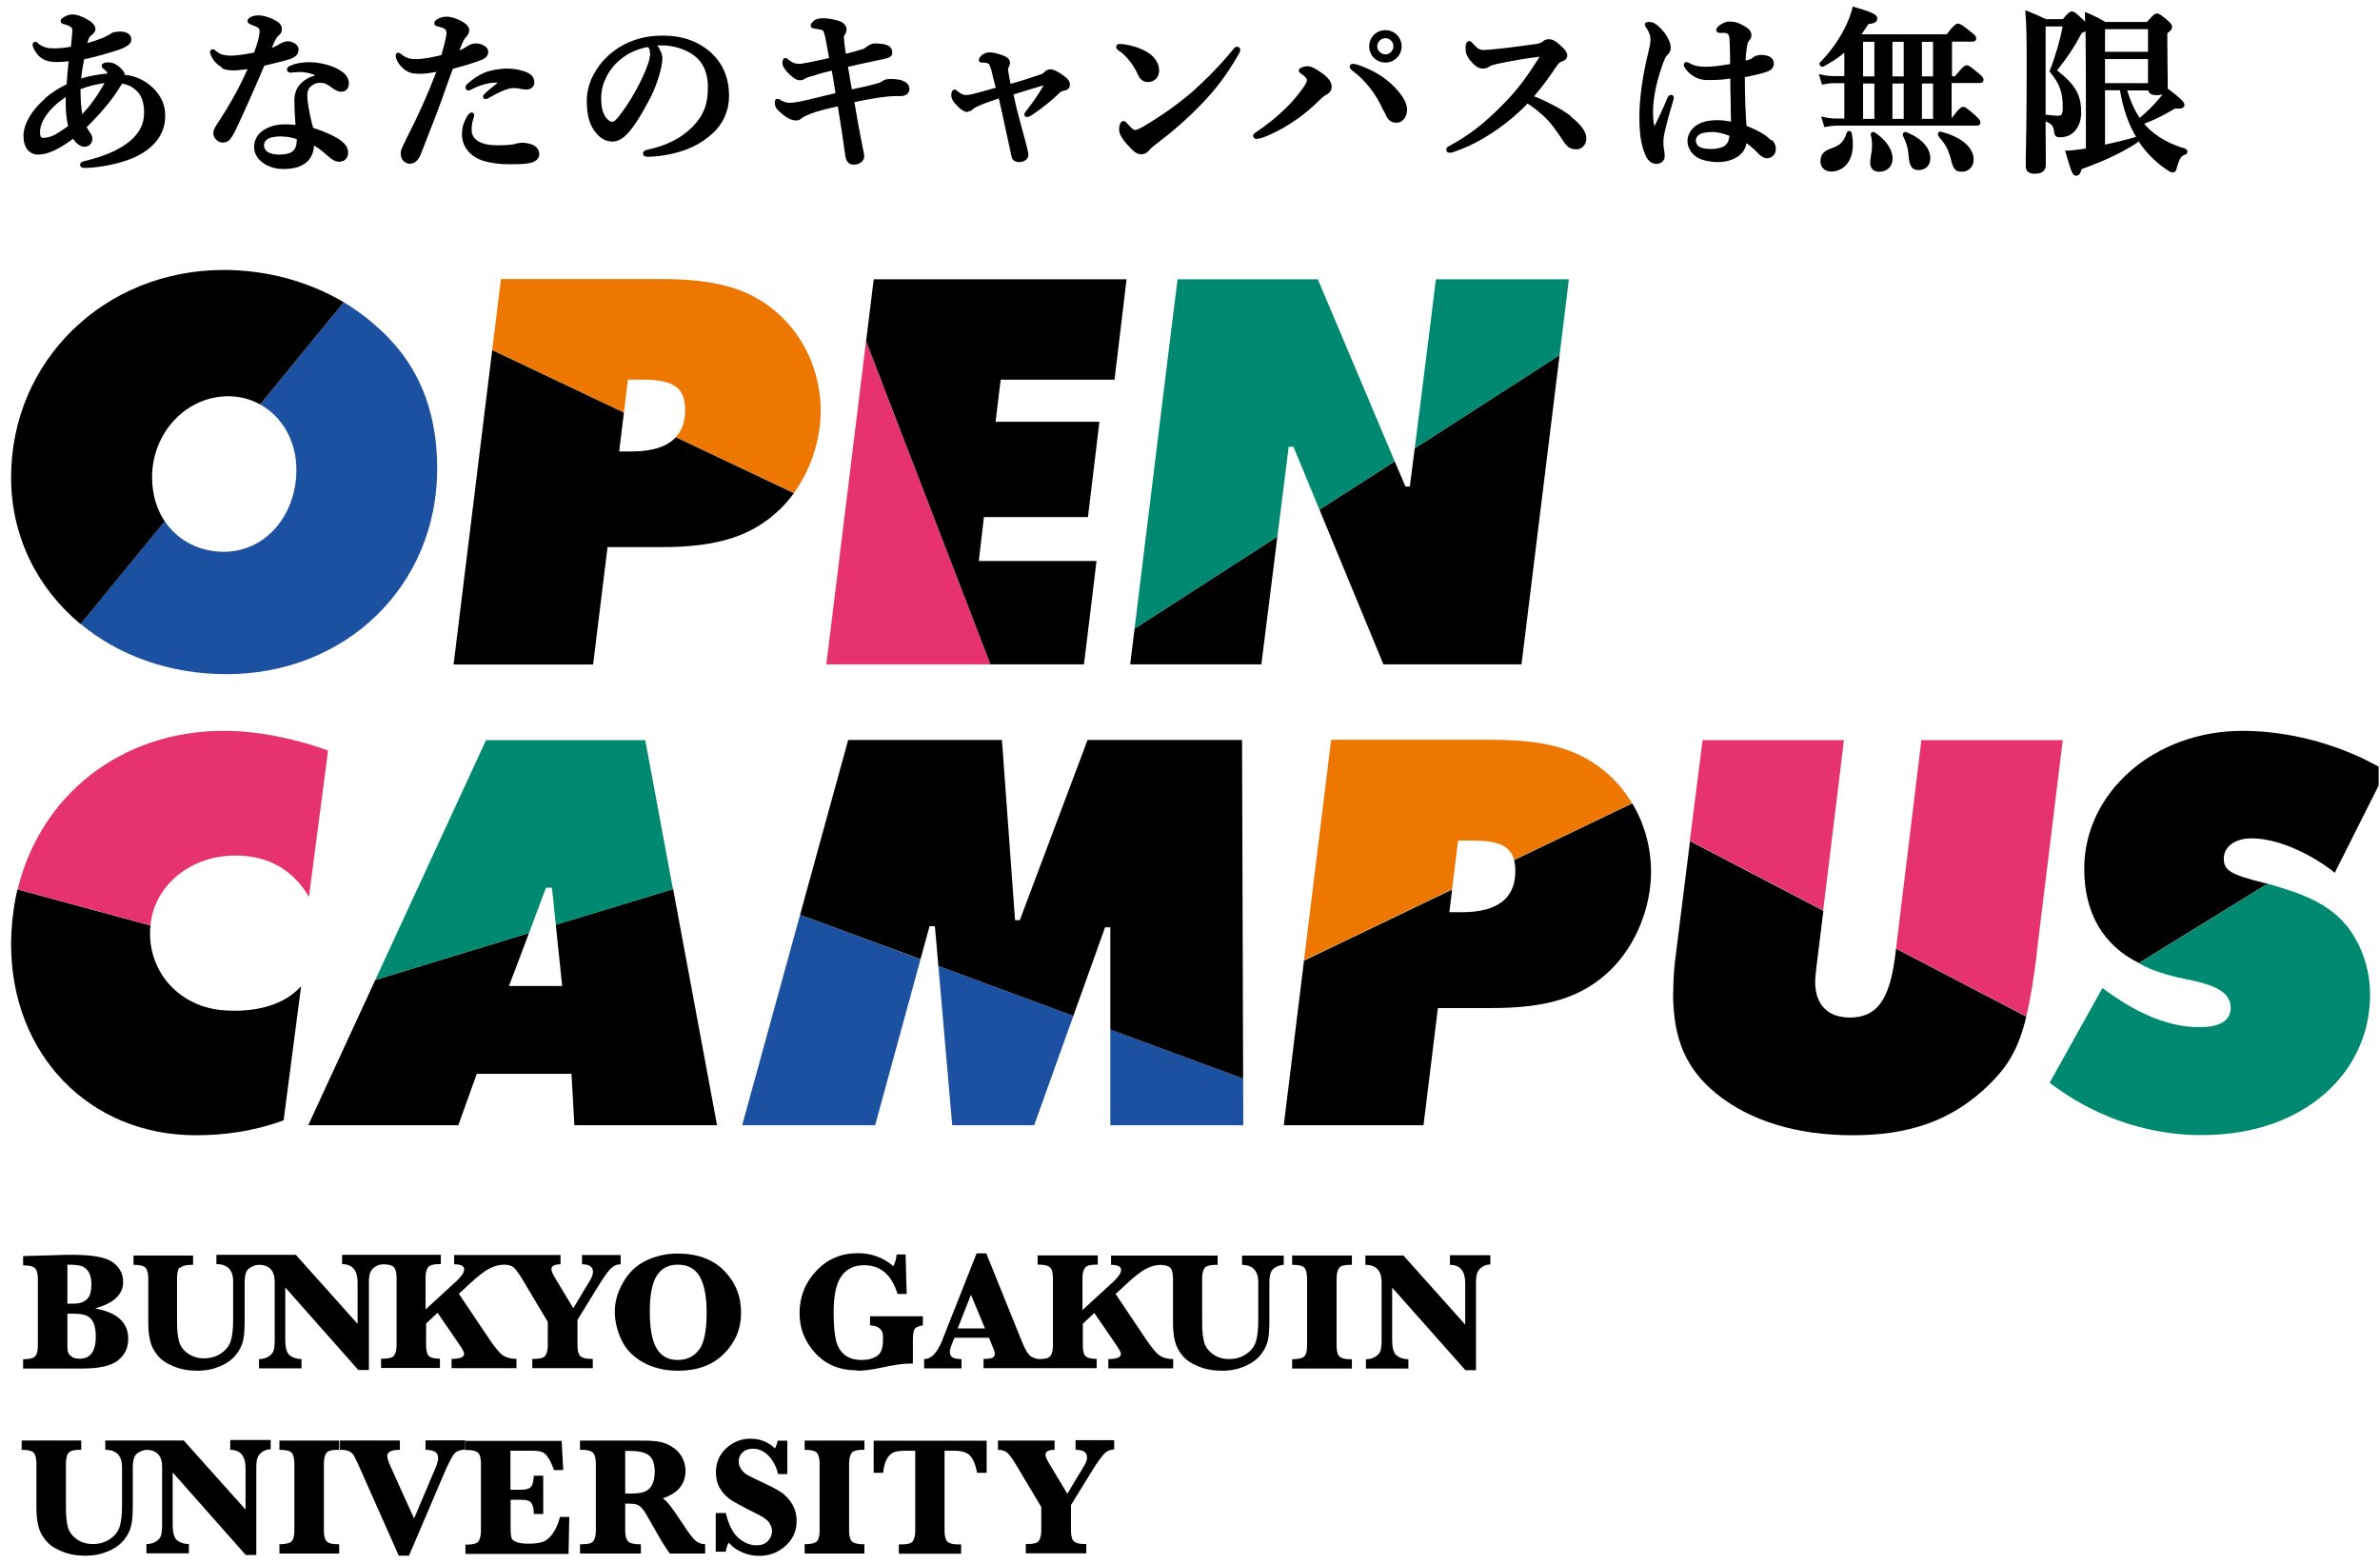 <svg width="461" height="303" viewBox="0 0 461 303" fill="none" xmlns="http://www.w3.org/2000/svg">
<g clip-path="url(#clip0_18663_13424)">
<path d="M22.791 263.552C24.167 262.528 24.837 261.116 24.837 259.351C24.837 257.762 24.308 256.491 23.214 255.503C22.155 254.514 20.532 253.844 18.38 253.455C20.215 252.961 21.591 252.29 22.473 251.443C23.39 250.596 23.849 249.572 23.849 248.336C23.849 246.712 23.143 245.441 21.802 244.488C20.426 243.535 17.85 243.076 14.075 243.076H12.875L4.477 243.323V245.124C5.676 245.124 6.453 245.3 6.806 245.689C7.158 246.077 7.335 246.783 7.335 247.807V260.622C7.335 261.681 7.158 262.387 6.77 262.775C6.382 263.128 5.641 263.305 4.477 263.305V265.105H15.945C19.121 265.105 21.414 264.611 22.791 263.587V263.552ZM13.051 244.983C14.216 244.983 15.098 245.053 15.698 245.23C16.298 245.406 16.792 245.795 17.145 246.359C17.497 246.924 17.709 247.771 17.709 248.795C17.709 250.172 17.427 251.125 16.827 251.69C16.262 252.255 15.38 252.537 14.181 252.537H13.051V245.018V244.983ZM13.969 262.846C13.616 262.634 13.369 262.387 13.228 262.069C13.087 261.752 13.051 261.293 13.051 260.693V254.479H14.11C15.239 254.479 16.121 254.585 16.686 254.832C17.25 255.044 17.709 255.503 18.062 256.138C18.38 256.774 18.556 257.692 18.556 258.857C18.556 260.304 18.309 261.363 17.78 262.105C17.286 262.811 16.509 263.199 15.486 263.199C14.816 263.199 14.322 263.093 13.969 262.881V262.846Z" fill="black"/>
<path d="M34.93 245.618C35.248 245.23 35.953 245.018 37.047 245.018H37.4V243.217H25.861V245.018C27.061 245.018 27.837 245.194 28.19 245.583C28.543 245.971 28.72 246.677 28.72 247.701V256.315C28.72 257.692 28.861 258.857 29.108 259.845C29.355 260.834 29.849 261.752 30.555 262.599C31.26 263.446 32.283 264.152 33.624 264.682C34.965 265.247 36.483 265.529 38.176 265.529C39.87 265.529 41.246 265.247 42.587 264.682C43.928 264.117 44.952 263.376 45.693 262.458C46.434 261.54 46.892 260.587 47.104 259.598C47.316 258.61 47.386 257.339 47.386 255.75V248.442C47.386 247.595 47.492 246.96 47.669 246.501C47.845 246.042 48.198 245.653 48.727 245.406C49.221 245.159 49.68 245.018 50.139 245.018C52.185 245.018 53.209 246.148 53.209 248.336V259.492C53.209 260.445 53.138 261.151 52.997 261.61C52.856 262.069 52.538 262.458 52.009 262.775C51.48 263.128 50.88 263.27 50.174 263.27V265.07H58.396V263.27C57.478 263.27 56.737 263.023 56.138 262.564C55.538 262.105 55.255 261.081 55.255 259.457V249.395L69.405 265.388H71.452V248.583C71.452 247.701 71.523 246.995 71.699 246.536C71.875 246.077 72.193 245.689 72.687 245.371C73.146 245.088 73.675 244.912 74.204 244.912C75.263 244.912 75.969 245.124 76.322 245.512C76.674 245.9 76.816 246.606 76.816 247.595V260.516C76.816 261.504 76.639 262.175 76.322 262.599C76.004 262.987 75.298 263.199 74.169 263.199H73.816V265H85.214V263.199C84.085 263.199 83.344 262.987 83.026 262.634C82.673 262.246 82.532 261.54 82.532 260.551V256.386L84.755 254.303L88.919 260.375C89.59 261.328 89.907 261.963 89.907 262.246C89.907 262.917 89.095 263.234 87.472 263.234V265.035H100.034V263.234C98.941 263.234 98.058 262.987 97.388 262.528C96.717 262.069 95.906 261.046 94.882 259.563L88.884 250.631L90.86 248.795C92.624 247.136 94 246.112 94.953 245.653C95.906 245.194 96.823 244.983 97.705 244.983C98.411 244.983 98.976 245.159 99.399 245.441C99.823 245.759 100.423 246.571 101.199 247.842L106.104 256.068V260.551C106.104 261.54 105.927 262.211 105.61 262.634C105.292 263.058 104.586 263.234 103.457 263.234H103.104V265.035H114.82V263.234H114.467C113.408 263.234 112.702 263.023 112.35 262.634C111.997 262.246 111.855 261.54 111.855 260.551V255.679L115.984 248.972C117.007 247.313 117.819 246.218 118.348 245.689C118.878 245.159 119.513 244.912 120.218 244.912V243.111H112.738V244.912C114.149 244.912 114.855 245.406 114.855 246.359C114.855 246.854 114.678 247.383 114.326 247.948L111.044 253.42L107.48 247.489C107.056 246.748 106.809 246.218 106.809 245.865C106.809 245.23 107.409 244.912 108.574 244.912V243.111H87.966V244.912C89.272 244.912 89.907 245.23 89.907 245.9C89.907 246.501 89.378 247.277 88.354 248.23L82.426 253.667V247.56C82.426 246.571 82.603 245.9 82.92 245.477C83.238 245.088 83.944 244.877 85.037 244.877H85.39V243.076H66.265V244.877C68.276 244.877 69.264 246.077 69.264 248.442V256.456L57.302 243.076H41.917V244.877C44.069 244.877 45.163 246.006 45.163 248.23V255.574C45.163 257.303 45.022 258.68 44.74 259.633C44.458 260.622 43.858 261.434 42.905 262.105C41.952 262.775 40.823 263.128 39.517 263.128C38.318 263.128 37.259 262.811 36.377 262.175C35.495 261.54 34.93 260.763 34.683 259.881C34.436 258.963 34.295 257.727 34.295 256.174V247.56C34.295 246.571 34.471 245.865 34.789 245.477L34.93 245.618Z" fill="black"/>
<path d="M131.227 242.828C129.074 242.828 127.098 243.287 125.193 244.17C123.322 245.052 121.84 246.464 120.746 248.335C119.652 250.207 119.088 252.113 119.088 254.09C119.088 255.89 119.511 257.691 120.358 259.527C121.205 261.362 122.617 262.81 124.557 263.904C126.533 264.999 128.792 265.528 131.368 265.528C135.108 265.528 138.072 264.434 140.26 262.21C142.448 260.021 143.542 257.373 143.542 254.302C143.542 251.089 142.448 248.371 140.26 246.147C138.072 243.923 135.073 242.828 131.191 242.828H131.227ZM135.426 261.398C134.473 262.775 133.062 263.445 131.227 263.445C129.392 263.445 128.086 262.704 127.204 261.221C126.286 259.738 125.863 257.302 125.863 253.949C125.863 250.842 126.322 248.547 127.204 247.135C128.086 245.723 129.462 244.982 131.297 244.982C133.238 244.982 134.649 245.758 135.532 247.276C136.414 248.83 136.872 251.124 136.872 254.266C136.872 257.691 136.414 260.056 135.461 261.433L135.426 261.398Z" fill="black"/>
<path d="M166.022 265.529C167.257 265.529 168.774 265.352 170.574 264.964C173.114 264.399 174.914 264.152 175.973 264.152C176.184 264.152 176.467 264.152 176.82 264.152V259.562C176.82 258.503 176.925 257.797 177.172 257.444C177.419 257.091 177.949 256.879 178.76 256.738V254.973H168.527V256.738C170.186 256.844 171.032 257.55 171.032 258.821V259.633C171.032 261.151 170.644 262.175 169.868 262.669C169.092 263.199 168.104 263.446 166.904 263.446C165.563 263.446 164.469 263.128 163.622 262.457C162.775 261.786 162.211 260.833 161.928 259.633C161.646 258.433 161.47 256.632 161.47 254.302C161.47 250.984 161.964 248.618 162.987 247.206C163.975 245.794 165.457 245.088 167.363 245.088C170.574 245.088 172.726 246.959 173.855 250.666H175.62L175.408 243.005H173.679C173.608 243.817 173.397 244.558 173.044 245.265C171.068 243.605 168.774 242.758 166.163 242.758C162.952 242.758 160.27 243.888 158.117 246.182C155.965 248.477 154.871 251.195 154.871 254.373C154.871 257.338 155.894 259.915 157.941 262.14C159.988 264.364 162.67 265.458 165.986 265.458L166.022 265.529Z" fill="black"/>
<path d="M240.476 245.019C242.628 245.019 243.722 246.149 243.722 248.373V255.716C243.722 257.446 243.581 258.823 243.299 259.776C243.016 260.764 242.416 261.576 241.464 262.247C240.511 262.918 239.382 263.271 238.076 263.271C236.876 263.271 235.818 262.953 234.936 262.318C234.053 261.682 233.489 260.906 233.242 260.023C232.995 259.105 232.854 257.869 232.854 256.316V247.702C232.854 246.714 233.03 246.008 233.348 245.619C233.665 245.231 234.371 245.019 235.465 245.019H235.853V243.219H215.21V245.019C216.516 245.019 217.151 245.337 217.151 246.008C217.151 246.608 216.622 247.384 215.598 248.338L209.67 253.774V247.667C209.67 246.678 209.847 246.008 210.164 245.584C210.482 245.16 211.188 244.984 212.281 244.984H212.634V243.183H200.99V244.984H201.342C202.401 244.984 203.107 245.196 203.46 245.584C203.813 245.972 203.954 246.678 203.954 247.667V260.588C203.954 261.576 203.777 262.247 203.46 262.671C203.142 263.094 202.436 263.271 201.307 263.271C200.813 263.271 200.284 263.094 199.719 262.777C199.155 262.424 198.555 261.435 197.884 259.74L191.039 242.795H189.168L182.464 259.74C181.511 262.071 180.382 263.271 179.006 263.271V265.071H186.24V263.271C185.428 263.271 184.863 263.165 184.511 262.953C184.158 262.741 183.981 262.388 183.981 261.859C183.981 261.541 184.122 261.011 184.44 260.235L184.863 259.14H191.568L192.203 260.729L192.415 261.223C192.591 261.647 192.697 261.965 192.697 262.247C192.697 262.529 192.591 262.777 192.344 262.953C192.097 263.13 191.497 263.236 190.509 263.236V265.036H212.423V263.236C211.293 263.236 210.552 263.024 210.235 262.671C209.882 262.282 209.741 261.576 209.741 260.588V256.422L211.964 254.339L216.128 260.411C216.798 261.364 217.116 262 217.116 262.282C217.116 262.953 216.304 263.271 214.681 263.271V265.071H227.243V263.271C226.149 263.271 225.267 263.024 224.597 262.565C223.926 262.106 223.114 261.082 222.091 259.599L216.092 250.668L218.068 248.832C219.833 247.173 221.209 246.149 222.162 245.69C223.044 245.266 223.891 245.054 224.702 245.019C225.69 245.054 226.361 245.231 226.678 245.584C227.031 245.972 227.208 246.678 227.208 247.702V256.316C227.208 257.693 227.349 258.858 227.596 259.846C227.843 260.835 228.337 261.753 229.043 262.6C229.748 263.447 230.772 264.153 232.113 264.683C233.454 265.248 234.971 265.53 236.665 265.53C238.358 265.53 239.735 265.248 241.076 264.683C242.381 264.118 243.44 263.377 244.181 262.459C244.922 261.541 245.381 260.588 245.592 259.599C245.804 258.611 245.875 257.34 245.875 255.751V248.443C245.875 247.596 245.98 246.961 246.157 246.502C246.333 246.043 246.686 245.654 247.215 245.407C247.709 245.16 248.203 245.019 248.662 245.019V243.219H240.581V245.019H240.476ZM185.499 257.34L188.075 250.809L190.792 257.34H185.499Z" fill="black"/>
<path d="M250.32 245.015C251.52 245.015 252.297 245.192 252.649 245.58C253.002 245.969 253.179 246.675 253.179 247.698V260.619C253.179 261.678 253.002 262.42 252.614 262.773C252.226 263.126 251.45 263.302 250.285 263.302V265.103H261.859V263.302H261.506C260.448 263.302 259.742 263.091 259.389 262.702C259.036 262.314 258.895 261.608 258.895 260.619V247.698C258.895 246.71 259.072 246.039 259.389 245.615C259.707 245.192 260.412 245.015 261.506 245.015H261.859V243.215H250.285V245.015H250.32Z" fill="black"/>
<path d="M280.811 245.016C282.822 245.016 283.81 246.216 283.81 248.581V256.595L271.848 243.215H264.473V245.016C266.555 245.016 267.613 246.145 267.613 248.369V259.525C267.613 260.478 267.543 261.185 267.401 261.643C267.26 262.102 266.943 262.491 266.413 262.808C265.884 263.162 265.284 263.303 264.579 263.303V265.103H272.8V263.303C271.883 263.303 271.142 263.056 270.542 262.597C269.942 262.138 269.66 261.114 269.66 259.49V249.429L283.845 265.421H285.892V248.617C285.892 247.734 285.962 247.028 286.139 246.569C286.315 246.11 286.633 245.722 287.127 245.404C287.621 245.086 288.115 244.945 288.679 244.945V243.145H280.846V244.945L280.811 245.016Z" fill="black"/>
<path d="M44.563 280.85C46.575 280.85 47.563 282.05 47.563 284.415V292.429L35.601 279.049H20.392V280.85C22.544 280.85 23.638 281.979 23.638 284.204V291.547C23.638 293.277 23.497 294.653 23.215 295.607C22.933 296.595 22.333 297.407 21.38 298.078C20.427 298.749 19.298 299.102 17.992 299.102C16.793 299.102 15.734 298.784 14.852 298.148C13.97 297.513 13.405 296.736 13.158 295.854C12.911 294.936 12.77 293.7 12.77 292.147V283.533C12.77 282.544 12.947 281.838 13.264 281.45C13.582 281.062 14.287 280.85 15.381 280.85H15.734V279.049H4.195V280.85C5.395 280.85 6.171 281.026 6.524 281.415C6.877 281.803 7.054 282.509 7.054 283.533V292.147C7.054 293.524 7.195 294.689 7.442 295.677C7.689 296.666 8.183 297.584 8.888 298.431C9.594 299.278 10.617 299.984 11.958 300.514C13.299 301.079 14.817 301.361 16.51 301.361C18.204 301.361 19.58 301.079 20.921 300.514C22.262 299.949 23.285 299.207 24.026 298.29C24.768 297.372 25.226 296.418 25.438 295.43C25.65 294.442 25.72 293.171 25.72 291.582V284.274C25.72 283.427 25.826 282.791 26.003 282.332C26.179 281.874 26.532 281.485 27.061 281.238C27.52 280.991 27.979 280.885 28.437 280.85C30.413 280.92 31.401 282.015 31.401 284.168V295.324C31.401 296.277 31.331 296.983 31.19 297.442C31.049 297.901 30.731 298.29 30.202 298.607C29.672 298.96 29.073 299.102 28.367 299.102V300.902H36.589V299.102C35.671 299.102 34.93 298.854 34.33 298.395C33.73 297.937 33.448 296.913 33.448 295.289V285.227L47.598 301.22H49.645V284.415C49.645 283.533 49.715 282.827 49.892 282.368C50.068 281.909 50.386 281.52 50.88 281.203C51.374 280.885 51.868 280.744 52.432 280.744V278.943H44.599V280.744L44.563 280.85Z" fill="black"/>
<path d="M54.16 280.853C55.36 280.853 56.136 281.03 56.489 281.418C56.842 281.806 57.019 282.512 57.019 283.536V296.457C57.019 297.516 56.842 298.258 56.454 298.611C56.066 298.964 55.289 299.14 54.125 299.14V300.941H65.699V299.14H65.346C64.288 299.14 63.582 298.929 63.229 298.54C62.876 298.152 62.735 297.446 62.735 296.457V283.536C62.735 282.548 62.911 281.877 63.229 281.453C63.547 281.03 64.252 280.853 65.346 280.853H65.699V279.053H54.125V280.853H54.16Z" fill="black"/>
<path d="M82.427 280.851C84.05 280.851 84.861 281.346 84.861 282.369C84.861 282.864 84.72 283.499 84.403 284.24L80.204 294.161L75.722 284.24C75.263 283.217 75.016 282.511 75.016 282.052C75.016 281.24 75.828 280.851 77.451 280.851V279.051H65.842V280.851C66.653 280.851 67.289 280.957 67.641 281.134C68.03 281.31 68.312 281.628 68.559 281.981C68.771 282.369 69.194 283.217 69.794 284.594L77.24 301.363H79.216L85.85 285.829C86.873 283.429 87.614 282.016 88.073 281.522C88.531 281.063 89.237 280.816 90.119 280.816V279.016H82.427V280.816V280.851Z" fill="black"/>
<path d="M107.339 296.633C106.81 297.516 106.21 298.152 105.539 298.505C104.869 298.858 103.81 299.034 102.399 299.034C101.34 299.034 100.564 298.928 100.035 298.716C99.505 298.505 99.188 298.257 99.082 297.94C98.976 297.622 98.905 296.951 98.905 295.927V290.526H100.987C102.081 290.526 102.752 290.773 102.999 291.267C103.246 291.762 103.387 292.326 103.387 292.962C103.387 293.033 103.387 293.138 103.387 293.28H105.222V285.866H103.387C103.352 286.925 103.175 287.666 102.858 288.019C102.54 288.373 101.905 288.584 100.917 288.584H98.87V281.029H102.963C103.916 281.029 104.587 281.1 105.01 281.277C105.434 281.453 105.822 281.806 106.21 282.406C106.598 283.006 106.951 283.783 107.304 284.772H109.103L108.786 279.123H90.154V280.888H90.542C91.601 280.888 92.307 281.1 92.66 281.488C93.013 281.877 93.154 282.583 93.154 283.571V296.528C93.154 297.516 92.977 298.187 92.66 298.61C92.342 298.999 91.636 299.211 90.542 299.211H90.154V301.011H110.127L110.268 293.845H108.468C108.221 294.868 107.833 295.821 107.304 296.704L107.339 296.633Z" fill="black"/>
<path d="M132.038 294.904C130.379 292.291 129.18 290.738 128.368 290.244C131.297 289.291 132.779 287.49 132.779 284.913C132.779 283.925 132.532 283.007 132.038 282.159C131.544 281.312 130.838 280.641 129.991 280.147C129.144 279.653 128.227 279.335 127.345 279.229C126.462 279.088 125.016 279.053 123.075 279.053H121.099H112.348V280.853H112.771C113.83 280.853 114.535 281.065 114.888 281.453C115.241 281.842 115.418 282.548 115.418 283.536V296.457C115.418 297.446 115.241 298.117 114.924 298.54C114.606 298.964 113.9 299.14 112.771 299.14H112.348V300.941H124.133V299.14H123.745C122.687 299.14 121.981 298.929 121.628 298.54C121.275 298.152 121.099 297.446 121.099 296.457V291.268C122.299 291.268 123.075 291.338 123.428 291.48C123.781 291.621 124.133 291.903 124.486 292.327C124.839 292.75 125.439 293.739 126.286 295.292C127.98 298.328 129.144 300.199 129.744 300.941H136.59V299.14C135.919 299.14 135.319 298.929 134.79 298.505C134.261 298.081 133.308 296.881 132.038 294.869V294.904ZM126.286 287.702C125.933 288.338 125.404 288.761 124.769 289.008C124.133 289.255 122.898 289.361 121.099 289.326V281.065C121.452 281.065 121.769 281.065 121.981 281.065C123.745 281.065 125.016 281.347 125.721 281.948C126.462 282.548 126.815 283.607 126.815 285.125C126.815 286.184 126.639 287.067 126.251 287.667L126.286 287.702Z" fill="black"/>
<path d="M151.905 289.498C151.128 288.898 149.964 288.227 148.376 287.486C146.612 286.674 145.447 286.074 144.883 285.791C144.318 285.509 143.894 285.085 143.577 284.626C143.259 284.167 143.083 283.638 143.083 283.108C143.083 282.402 143.33 281.802 143.824 281.343C144.318 280.884 144.988 280.637 145.835 280.637C146.964 280.637 147.988 281.096 148.87 282.014C149.752 282.932 150.387 284.132 150.705 285.544H152.504V279.084H150.634C150.493 279.754 150.317 280.249 150.105 280.566C148.799 279.331 147.211 278.695 145.377 278.695C143.542 278.695 142.06 279.295 140.683 280.531C139.342 281.767 138.672 283.32 138.672 285.191C138.672 286.356 138.919 287.415 139.448 288.298C139.978 289.18 140.683 289.957 141.53 290.522C142.412 291.087 144.071 292.005 146.576 293.24C147.882 293.876 148.693 294.476 149.011 295.005C149.364 295.535 149.54 296.065 149.54 296.594C149.54 297.335 149.258 297.971 148.729 298.536C148.199 299.101 147.458 299.348 146.506 299.348C145.271 299.348 144.106 298.854 143.012 297.9C141.918 296.947 141.142 295.358 140.577 293.099H138.637V300.583H140.577C140.683 299.877 140.895 299.277 141.142 298.818C141.777 299.595 142.659 300.23 143.718 300.689C144.777 301.148 145.906 301.395 147.035 301.395C149.011 301.395 150.705 300.76 152.152 299.454C153.598 298.183 154.304 296.559 154.304 294.617C154.304 293.558 154.092 292.605 153.634 291.722C153.175 290.84 152.575 290.063 151.834 289.498H151.905Z" fill="black"/>
<path d="M155.895 280.853C157.094 280.853 157.871 281.03 158.224 281.418C158.576 281.806 158.753 282.512 158.753 283.536V296.457C158.753 297.516 158.576 298.258 158.188 298.611C157.8 298.964 157.024 299.14 155.859 299.14V300.941H167.433V299.14H167.081C166.022 299.14 165.316 298.929 164.963 298.54C164.611 298.152 164.469 297.446 164.469 296.457V283.536C164.469 282.548 164.646 281.877 164.963 281.453C165.281 281.03 165.987 280.853 167.081 280.853H167.433V279.053H155.859V280.853H155.895Z" fill="black"/>
<path d="M169.23 285.299H171.065C171.136 284.346 171.348 283.499 171.701 282.793C172.053 282.087 172.477 281.628 173.006 281.381C173.535 281.134 174.312 281.028 175.441 281.028H177.276V296.49C177.276 297.479 177.099 298.15 176.782 298.573C176.464 298.997 175.759 299.174 174.629 299.174H174.1V300.974H186.168V299.174H185.604C184.51 299.174 183.804 298.962 183.451 298.573C183.098 298.185 182.957 297.479 182.957 296.49V281.028H184.827C186.203 281.028 187.192 281.31 187.827 281.91C188.462 282.51 188.921 283.64 189.273 285.299H191.108V279.086H169.23V285.299Z" fill="black"/>
<path d="M208.435 280.853C209.846 280.853 210.552 281.348 210.552 282.301C210.552 282.795 210.376 283.325 210.023 283.89L206.741 289.362L203.177 283.431C202.754 282.689 202.507 282.16 202.507 281.807C202.507 281.171 203.107 280.853 204.271 280.853V279.053H193.297V280.853C194.003 280.853 194.567 281.03 194.991 281.312C195.414 281.63 196.014 282.442 196.79 283.713L201.695 291.939V296.422C201.695 297.411 201.519 298.082 201.201 298.505C200.884 298.929 200.178 299.105 199.049 299.105H198.696V300.906H210.411V299.105H210.058C209 299.105 208.294 298.893 207.941 298.505C207.588 298.117 207.447 297.411 207.447 296.422V291.55L211.575 284.843C212.599 283.184 213.41 282.089 213.94 281.56C214.469 281.03 215.104 280.783 215.81 280.783V278.982H208.329V280.783L208.435 280.853Z" fill="black"/>
<path d="M8.64 19.183C6.099 21.372 4.547 24.091 4.547 26.315C4.547 28.539 5.605 29.951 7.44 29.951C9.169 29.951 11.428 28.927 14.145 26.88C14.745 27.797 15.627 28.433 16.333 28.433C17.285 28.433 17.885 27.692 17.885 26.985C17.885 26.491 17.779 26.174 17.497 25.75C17.462 25.679 17.391 25.609 17.321 25.503C17.18 25.291 17.003 25.079 16.791 24.62C19.262 22.22 21.449 19.642 22.684 17.701C23.108 17.03 23.355 16.642 23.567 16.324L23.672 16.183C24.802 16.395 25.648 16.818 26.425 17.559C27.413 18.442 27.907 19.89 27.907 21.69C27.907 23.349 27.554 24.514 26.601 25.82C25.648 27.127 24.096 28.292 22.049 29.28C20.532 30.022 18.626 30.657 16.297 31.222C16.015 31.293 15.521 31.398 15.521 31.928C15.521 32.528 16.227 32.528 16.509 32.528C17.956 32.528 21.273 32.175 24.413 31.116C29.318 29.457 32 26.385 32 22.467C32 20.56 31.436 19.078 30.165 17.595C29.248 16.536 28.119 15.724 26.813 15.159C26.001 14.806 25.049 14.559 24.131 14.488V14.418C24.131 14.029 23.884 13.711 23.425 13.252C22.367 12.193 21.555 12.088 20.92 12.088C20.003 12.088 19.685 12.441 19.685 12.758C19.685 13.041 19.861 13.182 20.003 13.288C20.038 13.288 20.073 13.358 20.144 13.394C20.567 13.747 20.744 13.959 20.779 14.135C20.779 14.17 20.779 14.206 20.779 14.241C18.909 14.418 17.25 14.735 15.733 15.194C15.839 14.029 16.05 12.688 16.297 11.487C17.815 11.17 18.979 10.852 20.32 10.464C22.79 9.757 23.814 9.404 24.343 9.051C24.978 8.663 25.437 8.381 25.437 7.569C25.437 6.757 24.555 6.121 23.461 6.121C22.79 6.121 22.049 6.121 21.485 6.51C20.602 7.11 19.156 7.71 16.933 8.345C17.18 7.251 17.356 7.11 17.638 6.898C18.097 6.51 18.485 6.157 18.485 5.627C18.485 5.027 17.991 4.391 17.144 3.897C15.909 3.156 14.886 2.803 14.004 2.803C13.439 2.803 12.769 3.015 12.275 3.368C12.063 3.509 11.745 3.721 11.745 4.074C11.745 4.391 11.992 4.603 12.451 4.709C12.628 4.744 13.051 4.85 13.298 4.992C13.898 5.309 14.004 5.38 14.004 5.98C14.004 6.262 14.004 6.545 13.933 6.898V7.039C13.933 7.286 13.898 7.498 13.863 7.71C13.863 8.134 13.792 8.522 13.722 9.051C12.98 9.193 11.745 9.369 10.51 9.369C9.275 9.369 8.499 9.228 7.476 8.487C7.405 8.451 7.37 8.416 7.335 8.345C7.229 8.239 7.088 8.098 6.841 8.098C6.558 8.098 6.311 8.345 6.311 8.663C6.311 9.051 6.629 9.616 6.735 9.793C7.652 11.381 8.887 12.017 10.969 12.017C11.498 12.017 12.381 11.982 13.298 11.876C13.122 13.464 12.98 14.806 12.91 16.324C11.428 17.03 9.84 18.054 8.675 19.078L8.64 19.183ZM8.323 26.703C8.111 26.703 7.758 26.703 7.758 25.644C7.758 24.585 8.111 23.561 8.922 22.396C9.805 21.09 11.004 19.96 12.733 18.795C12.733 19.395 12.733 20.066 12.733 20.631C12.769 21.866 12.91 23.137 13.192 24.444C10.616 26.244 9.699 26.703 8.287 26.703H8.323ZM20.25 16.077C18.838 18.619 17.391 20.596 15.909 22.114C15.697 20.666 15.592 18.901 15.592 17.277C17.144 16.677 18.803 16.289 20.25 16.077Z" fill="black"/>
<path d="M55.608 13.534C55.608 13.781 55.784 14.063 56.243 14.063C56.384 14.063 56.56 14.063 56.737 14.028H56.913C57.231 13.992 57.901 13.922 58.466 13.957C59.419 14.028 60.336 14.24 61.077 14.593C58.395 15.405 57.019 17.064 57.019 19.429C57.019 20.665 57.09 22.218 57.231 24.195C56.313 24.089 55.219 24.089 55.078 24.089C53.455 24.089 51.938 24.548 50.773 25.395C49.785 26.137 49.221 27.267 49.221 28.502C49.221 29.561 49.75 30.62 50.703 31.362C51.197 31.785 52.608 32.739 54.831 32.739C56.702 32.739 57.937 32.421 58.995 31.715C60.089 31.009 60.76 29.738 60.83 28.184C62.136 28.961 62.947 29.738 63.441 30.161L63.583 30.267C64.535 31.185 65.311 31.362 65.805 31.326C66.829 31.256 67.429 30.585 67.429 29.526C67.429 27.796 65.417 26.349 60.654 24.76C59.772 21.583 59.525 19.359 59.525 18.582C59.525 17.488 59.842 16.887 60.654 16.428C61.077 16.146 61.395 16.04 62.03 16.04C62.594 16.04 63.23 16.111 64.535 17.17C64.853 17.417 65.523 17.77 66.053 17.77C67.005 17.77 67.57 17.17 67.57 16.111C67.57 15.158 67.005 14.31 65.841 13.604C64.288 12.651 61.959 12.051 59.877 12.051C58.395 12.051 57.16 12.298 56.172 12.757C55.784 12.933 55.572 13.181 55.572 13.498L55.608 13.534ZM54.655 26.454C55.572 26.454 56.384 26.596 57.478 26.949C57.478 27.055 57.478 27.125 57.478 27.196C57.478 28.114 57.266 28.714 56.807 29.208C56.349 29.667 55.325 29.95 54.126 29.95C53.243 29.95 52.361 29.773 51.867 29.455C51.408 29.138 51.126 28.679 51.126 28.114C51.126 27.69 51.408 27.196 51.867 26.913C52.361 26.596 53.314 26.419 54.655 26.419V26.454Z" fill="black"/>
<path d="M42.905 13.144C43.469 13.497 44.21 13.638 45.304 13.638C45.975 13.638 47.104 13.497 47.951 13.391C46.081 17.592 44.175 20.769 42.517 23.311L42.375 23.523C41.846 24.3 41.317 25.147 41.317 25.747C41.317 26.489 41.67 26.842 41.881 27.053C42.199 27.407 42.658 27.618 43.187 27.618C43.469 27.618 43.963 27.512 44.281 27.265C44.704 26.912 45.093 26.312 45.728 25.006C47.21 21.864 49.115 17.627 51.197 12.72L51.938 12.544C53.703 12.12 55.22 11.767 56.173 11.449C57.337 11.026 57.831 10.461 57.831 9.543C57.831 8.872 57.055 8.096 55.82 7.99C55.537 7.99 54.938 8.06 54.232 8.484C53.738 8.802 53.35 9.013 52.644 9.261C53.35 7.566 53.667 7.107 54.02 6.825C54.408 6.542 54.585 6.154 54.585 5.695C54.585 5.236 54.514 4.706 53.703 4.177C52.856 3.612 51.232 2.977 50.103 2.977C49.433 2.977 48.939 3.082 48.445 3.365C48.163 3.506 47.951 3.824 47.951 4.071C47.951 4.212 48.021 4.495 48.41 4.671C50.28 5.377 50.28 5.518 50.28 6.119C50.28 6.719 50.139 7.672 49.221 10.178C47.28 10.567 45.763 10.779 44.81 10.779C44.422 10.779 43.928 10.779 43.187 10.602C42.728 10.496 42.27 10.249 41.776 9.825C41.564 9.649 41.423 9.543 41.211 9.543C40.964 9.543 40.682 9.719 40.682 10.037C40.682 10.249 40.717 10.461 40.858 10.743C41.317 11.767 42.058 12.544 43.011 13.073L42.905 13.144Z" fill="black"/>
<path d="M81.228 14.312C82.004 14.312 82.922 14.206 84.51 13.924C82.922 18.125 81.052 22.326 78.581 27.127V27.198C77.981 28.327 77.629 28.998 77.629 29.669C77.629 30.375 77.77 30.798 78.087 31.116C78.405 31.434 78.864 31.716 79.287 31.716C80.346 31.716 81.016 31.116 81.546 29.775C83.345 25.15 84.58 22.043 85.392 19.784C85.674 19.007 86.027 18.054 86.344 17.101C86.874 15.653 87.368 14.206 87.721 13.323C89.626 12.829 91.92 12.158 93.296 11.593C94.39 11.17 94.566 10.464 94.566 10.075C94.566 9.511 94.249 9.087 93.649 8.769C92.978 8.416 92.449 8.416 91.955 8.416C91.567 8.416 90.826 8.699 90.403 9.016C90.05 9.263 89.556 9.546 88.991 9.758C89.591 8.169 89.838 7.604 90.332 7.11C90.614 6.827 90.897 6.298 90.897 5.874C90.897 5.451 90.685 5.062 90.261 4.674C89.168 3.791 87.474 3.227 86.521 3.227C85.674 3.227 85.004 3.544 84.757 3.686C84.439 3.862 84.121 4.109 84.121 4.533C84.121 4.921 84.545 5.062 84.721 5.098C85.251 5.239 85.533 5.309 85.956 5.486C86.309 5.627 86.486 5.945 86.486 6.404C86.486 6.722 86.344 7.71 85.498 10.676C84.016 11.029 82.181 11.452 80.487 11.452C79.217 11.452 78.687 11.17 77.84 10.605L77.734 10.499C77.558 10.358 77.346 10.217 77.099 10.217C76.888 10.217 76.641 10.393 76.641 10.817C76.641 11.24 76.993 12.123 77.664 12.829C78.828 14.065 79.675 14.277 81.193 14.277L81.228 14.312Z" fill="black"/>
<path d="M90.472 16.286C90.331 16.462 90.154 16.674 90.154 16.921C90.154 17.31 90.401 17.522 90.754 17.522C90.966 17.522 91.107 17.451 91.213 17.38C92.695 16.568 94.106 16.215 95.024 16.074C95.483 16.003 95.941 16.003 96.435 16.003C96.012 16.357 95.624 16.674 95.271 16.957C93.895 18.086 93.612 18.334 93.577 18.651C93.577 18.722 93.577 18.898 93.683 19.04C93.754 19.11 93.824 19.181 94.001 19.181C94.283 19.181 94.424 19.145 94.671 18.969C96.894 17.698 98.482 17.063 99.364 17.063C99.717 17.063 100.211 17.063 100.564 17.169C101.093 17.274 101.552 17.345 101.975 17.345C102.822 17.345 103.493 16.78 103.493 16.003C103.493 15.121 103.069 14.486 102.152 14.062C101.376 13.674 99.823 13.285 98.2 13.285C96.682 13.285 94.847 13.638 93.718 14.132C92.624 14.591 91.601 15.297 90.437 16.321L90.472 16.286Z" fill="black"/>
<path d="M101.552 27.653C100.741 27.653 100.247 27.724 99.682 27.9C99.294 28.006 98.412 28.148 96.295 28.148C93.154 28.148 91.355 27.053 91.355 25.182C91.355 24.405 91.46 23.735 91.637 23.17C91.637 23.17 91.672 22.993 91.707 22.923C91.778 22.711 91.849 22.534 91.849 22.358C91.849 21.828 91.496 21.793 91.355 21.793C90.896 21.793 90.508 22.464 90.472 22.534C89.943 23.488 89.484 24.476 89.484 26.029C89.484 28.465 91.143 30.442 93.825 31.219C95.236 31.607 96.824 31.819 98.483 31.819C99.612 31.819 101.305 31.819 102.329 31.643C104.058 31.36 104.446 30.513 104.446 29.877C104.446 29.171 104.093 28.536 103.423 28.183C102.929 27.9 102.117 27.689 101.552 27.689V27.653Z" fill="black"/>
<path d="M118.42 27.443C119.584 27.443 120.537 26.949 121.49 25.925C122.654 24.725 123.925 22.748 125.336 20.135C126.218 18.617 126.995 16.817 127.524 15.122C127.983 13.675 128.3 12.227 128.3 11.38C128.3 10.462 127.842 9.509 127.312 8.803C127.842 8.803 128.477 8.803 128.865 8.803C130.947 8.979 132.746 9.58 134.229 10.603C136.628 12.263 137.122 14.91 137.122 16.817C137.122 20.206 136.31 22.324 134.123 24.583C131.935 26.772 129.182 28.184 125.442 28.996C125.019 29.102 124.56 29.208 124.56 29.738C124.56 30.373 125.266 30.373 125.619 30.373C127.983 30.303 130.665 29.808 132.746 29.032C134.758 28.29 136.275 27.372 137.934 25.925C140.051 24.054 141.215 21.441 141.215 18.617C141.215 14.84 139.874 11.91 137.087 9.65C134.723 7.814 131.9 6.896 128.371 6.896C125.16 6.896 122.372 7.638 119.902 9.191C117.82 10.533 116.303 12.086 115.174 14.098C114.221 15.652 113.656 17.735 113.656 19.5C113.656 22.5 114.256 24.442 115.632 25.96C116.409 26.878 117.467 27.408 118.491 27.408L118.42 27.443ZM125.936 10.321C125.936 11.062 125.724 11.91 125.23 13.145C124.454 15.228 122.654 18.758 120.643 21.512C119.302 23.418 118.879 23.595 118.526 23.595C118.244 23.595 117.679 23.242 117.256 22.607C116.691 21.689 116.444 20.594 116.444 19.041C116.444 17.911 116.656 16.781 117.009 15.899C117.503 14.698 118.208 13.251 119.867 11.768C120.431 11.274 122.443 9.58 125.513 9.121C125.724 9.297 125.901 9.615 125.901 10.356L125.936 10.321Z" fill="black"/>
<path d="M154.058 23.348C154.587 23.348 155.046 23.172 155.399 22.819C155.61 22.607 156.21 22.36 156.987 22.042C158.186 21.548 159.986 21.124 162.28 20.595C162.809 23.736 163.268 26.773 163.726 30.126C163.903 31.362 164.432 31.892 165.385 31.892C166.338 31.892 167.396 31.327 167.396 30.268C167.396 29.95 167.326 29.526 167.114 28.644C166.549 25.89 166.02 22.889 165.491 19.782C169.937 18.865 171.525 18.688 173.183 18.617C173.713 18.617 174.207 18.617 174.383 18.617C175.477 18.617 176.147 18.088 176.147 17.241C176.147 16.535 175.724 16.005 174.948 15.687C174.383 15.405 173.571 15.334 172.795 15.299C171.913 15.264 171.313 15.405 170.89 15.723C170.678 15.899 170.396 16.04 169.937 16.146C168.49 16.57 166.867 16.923 164.997 17.311C164.75 16.005 164.538 14.558 164.256 12.934C165.103 12.757 165.949 12.581 166.796 12.369C168.137 12.086 169.549 11.769 170.96 11.486C171.595 11.345 171.913 11.274 172.266 11.098C172.83 10.78 172.83 10.427 172.83 10.074C172.83 9.58 172.478 8.98 171.878 8.768C171.278 8.521 170.466 8.415 169.443 8.415C168.808 8.415 168.172 8.803 167.784 9.121C167.502 9.368 167.255 9.474 167.008 9.545C166.02 9.862 164.856 10.145 163.832 10.427C163.62 9.086 163.55 8.415 163.479 7.462C163.409 7.038 163.585 6.791 163.691 6.614C163.867 6.367 163.973 6.085 163.973 5.661C163.973 4.955 163.338 4.284 162.35 4.002C161.045 3.614 160.021 3.543 159.386 3.543C158.716 3.543 158.222 3.649 157.869 3.861C157.622 4.002 157.022 4.531 157.022 4.92C157.022 5.026 157.057 5.449 157.657 5.52C157.798 5.52 157.939 5.555 158.08 5.591C158.539 5.661 158.998 5.732 159.386 5.908C159.492 5.944 159.598 6.261 159.633 6.438C159.845 7.073 159.986 7.779 160.304 9.65L160.586 11.239C159.315 11.557 158.045 11.804 156.845 12.051C155.752 12.263 155.187 12.369 154.834 12.369C153.846 12.369 153.387 12.051 152.717 11.557C152.505 11.38 152.329 11.239 152.082 11.239C151.694 11.239 151.552 11.769 151.552 12.192C151.552 12.792 151.941 13.428 152.823 14.31C153.634 15.123 154.34 15.546 154.905 15.546C155.399 15.546 155.716 15.405 156.069 15.158C156.351 15.017 156.634 14.911 157.128 14.769H157.234C157.939 14.522 158.892 14.205 161.115 13.675C161.327 14.911 161.539 16.076 161.715 17.311L161.821 18.053C160.551 18.335 159.315 18.653 158.151 18.935C157.269 19.147 156.493 19.323 155.752 19.5C154.481 19.782 153.528 19.924 152.823 19.924C152.364 19.924 151.694 19.677 151.341 19.465C151.023 19.218 150.811 19.147 150.564 19.147C150.317 19.147 150.07 19.288 150.07 19.853C150.07 20.383 150.247 20.877 150.529 21.159C151.835 22.536 153.105 23.313 154.022 23.313L154.058 23.348Z" fill="black"/>
<path d="M187.547 21.582C187.935 21.547 188.253 21.405 188.571 21.052C188.641 20.946 188.818 20.876 189.029 20.77L189.241 20.664C190.053 20.276 191.076 19.852 193.476 19.075C193.687 19.993 193.899 20.911 194.075 21.758L195.946 30.372C196.087 31.043 196.616 31.396 197.463 31.396C198.31 31.396 199.192 30.867 199.192 30.019C199.192 29.56 198.91 28.466 198.733 27.795C198.38 26.418 197.992 25.077 197.639 23.771L197.039 21.476C196.792 20.593 196.651 19.781 196.475 19.04C196.404 18.793 196.369 18.546 196.298 18.299C196.828 18.122 197.357 17.981 197.922 17.804C199.333 17.346 200.815 16.922 202.156 16.534C201.097 18.334 200.074 19.817 198.945 21.264C198.557 21.688 198.416 21.935 198.416 22.182C198.416 22.465 198.627 22.676 198.945 22.676C199.263 22.676 199.615 22.465 200.145 22.111C201.98 20.84 203.568 19.605 205.367 17.875C205.614 17.663 205.791 17.628 206.002 17.593C206.532 17.487 207.237 17.275 207.237 16.392C207.237 15.792 206.885 15.263 206.038 14.662C204.838 13.815 204.062 13.427 203.462 13.427C202.897 13.427 202.544 13.709 202.297 13.956C202.05 14.239 201.909 14.309 201.38 14.486C200.956 14.627 200.498 14.768 199.968 14.945C198.839 15.333 197.428 15.792 195.734 16.251C195.487 15.015 195.416 14.451 195.31 13.886C195.24 13.533 195.24 13.427 195.275 13.356C195.275 13.215 195.346 13.109 195.416 12.933C195.522 12.721 195.628 12.474 195.628 12.085C195.628 11.309 194.746 10.92 194.075 10.673C193.264 10.391 192.382 10.108 191.57 10.144C191.217 10.144 190.688 10.285 190.229 10.638C189.912 10.885 189.594 11.273 189.594 11.626C189.594 11.803 189.665 12.121 190.229 12.121C190.688 12.121 191.041 12.156 191.288 12.262C191.499 12.332 191.641 12.438 191.711 12.685V12.756C191.852 13.074 191.958 13.286 192.029 13.639L192.135 14.098C192.346 14.945 192.558 15.757 192.876 16.992C191.076 17.522 189.523 17.946 188.218 18.263C187.865 18.334 187.441 18.405 187.018 18.405C186.559 18.405 186.03 18.122 185.536 17.698L185.43 17.628C185.254 17.451 185.077 17.346 184.901 17.346C184.548 17.346 184.266 17.769 184.266 18.299C184.266 19.075 184.442 19.534 185.465 20.558C186.242 21.37 186.877 21.723 187.547 21.688V21.582Z" fill="black"/>
<path d="M216.552 9.718C217.364 10.177 218.14 10.954 218.987 12.048C219.622 12.895 220.081 13.672 220.398 14.448C220.928 15.72 221.845 15.896 222.374 15.896C223.609 15.896 224.527 14.943 224.527 13.672C224.527 12.224 223.574 10.812 221.986 9.965C220.645 9.224 219.163 8.765 217.505 8.553C217.152 8.518 216.976 8.518 216.834 8.518C216.446 8.518 216.199 8.765 216.199 9.082C216.199 9.471 216.482 9.612 216.587 9.683L216.552 9.718Z" fill="black"/>
<path d="M219.73 25.151C219.483 25.151 218.848 24.48 218.389 23.986L218.318 23.915C218.071 23.633 217.895 23.456 217.613 23.456C217.013 23.456 216.766 24.304 216.766 25.08C216.766 25.963 217.33 26.951 218.777 28.47C219.694 29.458 220.224 29.882 221.106 29.882C221.706 29.882 222.27 29.564 222.729 28.964C222.906 28.752 223.223 28.434 223.576 28.187C226.999 25.61 229.928 23.068 232.786 20.103C235.644 17.137 237.797 14.242 239.984 10.394C240.126 10.182 240.231 9.935 240.231 9.653C240.231 9.3 239.984 9.053 239.596 9.053C239.385 9.053 239.138 9.194 238.926 9.476C236.491 12.477 233.915 15.125 230.88 17.843C228.163 20.173 224.882 22.503 221.388 24.551C220.647 24.974 220.083 25.186 219.8 25.186L219.73 25.151Z" fill="black"/>
<path d="M268.353 12.122C270.082 12.122 271.494 10.71 271.494 8.98C271.494 7.25 270.118 5.838 268.353 5.838C266.589 5.838 265.213 7.215 265.213 8.98C265.213 10.745 266.624 12.122 268.353 12.122ZM268.353 7.391C269.2 7.391 269.906 8.133 269.906 8.98C269.906 9.827 269.165 10.533 268.353 10.533C267.542 10.533 266.765 9.827 266.765 8.98C266.765 8.133 267.507 7.391 268.353 7.391Z" fill="black"/>
<path d="M243.581 26.879C243.793 26.879 244.287 26.773 245.028 26.491C247.216 25.608 249.368 24.408 251.344 22.995C252.862 21.901 254.238 20.736 255.438 19.536C256.214 18.759 256.532 18.547 256.99 18.3C257.59 17.982 257.943 17.453 257.943 16.817C257.943 15.899 257.343 15.052 255.967 14.099C254.838 13.287 254.026 12.828 253.144 12.828C252.685 12.828 251.556 13.146 251.556 13.64C251.556 13.923 251.803 14.134 252.015 14.276C252.932 14.876 253.144 15.299 253.144 15.476C253.144 15.864 252.968 16.217 252.297 17.171C251.239 18.618 250.18 19.889 248.98 21.018C247.392 22.572 245.663 23.984 243.652 25.361C243.546 25.431 243.44 25.502 243.334 25.573C242.981 25.82 242.734 25.961 242.734 26.314C242.734 26.455 242.805 26.914 243.475 26.914L243.581 26.879Z" fill="black"/>
<path d="M268.071 21.515L268.213 21.832C268.636 22.786 269.095 23.774 270.471 23.774C271.847 23.774 272.553 22.468 272.553 21.197C272.553 19.855 271.459 18.09 269.448 16.219C267.33 14.277 265.037 13.289 263.308 12.653C262.814 12.477 262.39 12.371 262.073 12.371C261.614 12.371 261.438 12.653 261.438 12.936C261.438 13.289 261.685 13.466 262.073 13.783L262.143 13.854C263.308 14.701 264.366 15.76 265.354 17.031C266.378 18.302 267.225 19.785 268.036 21.55L268.071 21.515Z" fill="black"/>
<path d="M304.31 22.533C303.322 21.756 302.228 21.085 300.958 20.415C299.758 19.779 298.488 19.179 297.147 18.649C298.947 16.567 300.217 14.696 301.558 12.754C301.84 12.366 302.017 12.118 302.228 12.048C303.181 11.73 303.569 11.342 303.569 10.742C303.569 10.141 303.146 9.541 302.017 8.588C301.346 7.988 300.782 7.6 300.005 7.6C299.511 7.6 299.194 7.706 298.805 8.059C298.558 8.27 298.206 8.412 297.606 8.518C295.03 8.871 292.771 9.188 290.054 9.471C288.713 9.612 287.867 9.682 287.478 9.682C286.561 9.682 286.279 9.506 285.326 8.482C285.044 8.164 284.867 7.953 284.62 7.953C284.267 7.953 283.879 8.27 283.879 9.153C283.879 10.036 283.95 10.6 284.655 11.554C285.608 12.754 286.384 13.283 287.196 13.283C287.831 13.283 288.149 13.107 288.431 12.93L288.537 12.86C288.749 12.719 289.102 12.577 290.019 12.366C292.701 11.801 295.771 11.271 298.206 10.989C298.206 10.989 298.206 10.989 298.206 11.024C295.806 14.802 294.077 17.237 291.254 20.097C287.478 23.945 284.585 26.204 280.562 28.358C280.315 28.464 280.139 28.746 280.139 28.993C280.139 29.346 280.386 29.594 280.774 29.594C281.091 29.594 281.374 29.488 281.621 29.417C283.385 28.852 285.608 27.828 287.549 26.663C290.725 24.757 293.512 22.533 295.877 20.062C296.829 20.662 297.747 21.333 299.052 22.533C300.499 23.874 301.664 25.604 302.758 27.264L303.005 27.617C303.71 28.711 304.487 28.923 305.404 28.923C306.463 28.923 307.274 27.97 307.274 26.769C307.274 25.569 306.251 24.122 304.275 22.604L304.31 22.533Z" fill="black"/>
<path d="M323.718 18.405C323.224 18.334 323.012 18.864 322.942 19.04C322.166 20.947 321.425 22.5 320.472 24.442C320.472 24.442 320.472 24.442 320.436 24.371C320.26 23.665 320.189 22.818 320.189 21.653C320.189 19.146 320.825 15.933 321.919 12.862C322.342 11.626 322.589 10.956 323.012 10.603C323.436 10.214 323.612 9.826 323.612 9.261C323.612 8.096 322.836 6.649 321.495 5.307C320.789 4.601 320.119 4.248 319.448 4.248C318.884 4.248 318.602 4.425 318.602 4.742C318.602 4.989 318.707 5.095 318.849 5.342L318.954 5.484C319.448 6.26 319.695 6.931 319.695 7.708C319.695 8.414 319.519 9.12 319.237 10.32L319.131 10.744C318.143 14.839 317.543 19.252 317.543 22.57C317.543 26.524 318.002 28.36 318.707 30.02C318.884 30.443 319.484 31.749 320.825 31.749C321.742 31.749 322.448 31.114 322.448 30.267C322.448 29.737 322.377 29.278 322.307 28.89C322.236 28.537 322.201 28.219 322.201 27.901V27.654C322.201 27.336 322.201 26.983 322.271 26.454C322.377 25.783 322.871 23.594 324.036 19.676L324.106 19.464C324.142 19.252 324.212 19.111 324.212 18.97C324.212 18.652 324 18.369 323.683 18.334L323.718 18.405Z" fill="black"/>
<path d="M343.125 27.231C342.137 26.207 340.655 25.325 338.291 24.371C338.115 21.9 337.973 18.935 337.973 14.945C340.126 14.522 341.432 14.204 342.349 13.851C343.196 13.533 343.584 13.039 343.584 12.262C343.584 11.486 342.949 10.638 341.114 10.638C341.008 10.638 340.161 10.638 339.597 11.097C339.35 11.309 339.173 11.415 338.997 11.486L338.785 11.556C338.609 11.627 338.397 11.662 338.115 11.733C338.15 10.497 338.291 9.756 338.397 8.909C338.467 8.45 338.644 8.026 338.856 7.779C339.138 7.496 339.244 7.214 339.244 6.79C339.244 5.837 338.432 5.343 337.515 4.849C336.633 4.354 335.927 4.178 334.974 4.178C334.445 4.178 333.915 4.354 333.421 4.672C333.174 4.813 332.433 5.308 332.433 5.802C332.433 6.12 332.716 6.367 332.998 6.367C333.033 6.367 333.069 6.367 333.139 6.367C333.245 6.367 333.316 6.367 333.421 6.367C333.563 6.367 333.845 6.367 334.127 6.367C334.656 6.437 334.903 6.684 334.974 7.249C335.045 8.026 335.08 9.12 335.115 11.486V12.404C333.174 12.757 331.692 12.933 330.246 12.933C328.658 12.933 327.67 12.474 327.423 12.333L327.246 12.227C327.035 12.121 326.858 12.015 326.646 12.015C326.364 12.015 326.152 12.262 326.152 12.58C326.152 12.827 326.258 13.004 326.47 13.321C326.823 13.816 327.458 14.486 328.34 14.945C329.081 15.334 329.822 15.51 330.81 15.51C332.328 15.51 333.351 15.475 335.151 15.228C335.151 16.64 335.186 17.982 335.221 19.358C335.221 20.735 335.256 22.112 335.292 23.559C334.268 23.383 333.492 23.277 332.68 23.277C331.057 23.277 329.752 23.559 328.764 24.16C327.881 24.689 326.858 25.819 326.858 27.337C326.858 28.608 327.705 29.949 328.905 30.585C329.822 31.079 331.34 31.397 332.716 31.397C335.75 31.397 337.973 29.914 338.291 27.725C339.209 28.361 340.055 29.208 340.655 29.808L340.796 29.949C341.29 30.408 341.749 30.655 342.243 30.655C342.667 30.655 343.055 30.514 343.372 30.232C343.796 29.843 343.972 29.42 343.972 28.855C343.972 28.008 343.549 27.443 343.231 27.09L343.125 27.231ZM331.728 25.572C332.716 25.572 333.845 25.854 334.974 26.313C334.974 26.525 334.939 26.772 334.868 26.984C334.727 27.655 334.48 27.866 334.057 28.255C333.739 28.502 332.716 28.855 331.657 28.855C330.528 28.855 329.787 28.784 329.222 28.467C328.869 28.255 328.481 27.866 328.481 27.196C328.481 26.666 328.799 26.242 329.399 25.925C329.822 25.713 330.74 25.572 331.692 25.572H331.728Z" fill="black"/>
<path d="M383.283 14.239C381.695 12.898 381.377 12.651 380.954 12.651C380.636 12.651 380.248 12.792 378.66 14.769H378.095V8.061H382.048C382.683 8.061 382.789 7.708 382.789 7.426C382.789 7.038 382.471 6.72 381.695 6.12C380.107 4.884 379.683 4.566 379.26 4.566C378.872 4.566 378.413 4.884 377.072 6.649H360.558C360.981 6.084 361.405 5.414 361.899 4.672C362.816 4.566 363.628 4.355 363.628 3.578C363.628 2.837 362.71 2.378 359.182 1.354L358.864 1.283L358.794 1.601C358.476 2.837 357.982 4.178 357.312 5.449C356.182 7.744 354.489 10.109 352.548 12.086C352.371 12.262 352.371 12.474 352.548 12.686C352.689 12.898 352.971 13.004 353.183 12.898C354.806 12.015 356.112 11.168 357.241 10.215V14.734H355.124C354.347 14.734 353.642 14.663 352.795 14.451L352.301 14.345L352.901 16.358H353.148C354.03 16.181 354.559 16.111 355.124 16.111H357.241V22.959H355.759C354.947 22.959 354.171 22.889 353.254 22.677L352.76 22.571L353.359 24.583H353.606C354.559 24.407 355.159 24.336 355.759 24.336H382.859C383.494 24.336 383.6 23.983 383.6 23.701C383.6 23.312 383.283 22.995 382.577 22.324C381.024 20.983 380.671 20.7 380.248 20.7C379.93 20.7 379.542 20.877 378.025 22.889V16.075H383.459C384.094 16.075 384.2 15.722 384.2 15.44C384.2 15.052 383.847 14.698 383.212 14.134L383.283 14.239ZM374.426 16.181V23.03H372.273V16.181H374.426ZM374.426 8.097V14.804H372.273V8.097H374.426ZM368.744 16.181V23.03H366.557V16.181H368.744ZM368.744 8.097V14.804H366.557V8.097H368.744ZM363.063 16.181V23.03H360.875V16.181H363.063ZM363.063 8.097V14.804H360.875V8.097H363.063Z" fill="black"/>
<path d="M363.169 25.643C363.169 25.643 362.746 25.502 362.57 25.643C362.393 25.749 362.323 25.925 362.358 26.137C362.57 26.949 362.605 27.337 362.605 28.255C362.605 28.997 362.499 29.632 362.393 30.232C362.323 30.727 362.252 31.15 362.252 31.538C362.252 32.598 362.887 33.268 363.981 33.268C365.534 33.268 366.592 32.245 366.592 30.727C366.592 28.997 365.357 27.126 363.169 25.678V25.643Z" fill="black"/>
<path d="M375.943 25.503C375.731 25.468 375.554 25.538 375.449 25.715C375.343 25.891 375.343 26.138 375.449 26.35C376.789 27.904 377.319 28.822 377.813 30.587C378.307 32.669 378.66 33.27 380.001 33.27C381.341 33.27 382.294 32.246 382.294 30.904C382.294 28.539 379.859 26.491 375.907 25.503H375.943Z" fill="black"/>
<path d="M358.122 25.397C357.91 25.397 357.734 25.538 357.699 25.714C357.134 27.621 356.216 28.221 354.699 28.75C353.217 29.245 352.617 29.986 352.617 31.257C352.617 32.422 353.464 33.234 354.699 33.234C356.781 33.234 358.898 31.61 358.898 27.974C358.898 27.232 358.828 26.491 358.651 25.75C358.616 25.538 358.404 25.361 358.157 25.361L358.122 25.397Z" fill="black"/>
<path d="M369.274 25.571C369.098 25.5 368.886 25.571 368.71 25.712C368.568 25.888 368.498 26.1 368.604 26.312C369.274 27.654 369.592 28.713 369.698 30.231C369.803 31.855 370.192 32.949 371.603 32.949C373.015 32.949 373.897 32.031 373.897 30.654C373.897 28.642 372.168 26.736 369.239 25.606L369.274 25.571Z" fill="black"/>
<path d="M423.369 28.819C420.722 28.077 418.288 26.806 416.523 25.218C416.1 24.829 415.712 24.441 415.323 23.982C417.547 23.1 419.064 22.358 421.287 21.017C422.204 21.087 422.663 21.017 422.91 20.805C423.051 20.664 423.122 20.523 423.122 20.311C423.122 19.958 422.875 19.393 419.981 17.239L419.875 17.169C419.875 17.169 419.875 16.992 419.875 16.886C419.875 16.569 419.875 16.004 419.875 15.156C419.875 13.674 419.805 11.344 419.805 7.99V6.436C420.44 5.978 420.722 5.66 420.722 5.201C420.722 4.777 420.44 4.495 419.84 3.93C418.57 2.871 418.252 2.624 417.794 2.624C417.37 2.624 417.053 2.906 415.853 4.248H407.772C406.255 3.365 405.972 3.224 404.279 2.483L403.855 2.306V2.765C403.855 3.259 403.855 3.718 403.891 4.212C403.785 4.071 403.644 3.965 403.467 3.789C402.056 2.483 401.773 2.235 401.315 2.235C400.891 2.235 400.574 2.518 399.55 3.718H396.304C394.751 2.977 394.504 2.871 392.775 2.165L392.316 1.988V2.483C392.528 4.742 392.563 7.213 392.563 13.038C392.563 22.605 392.458 27.83 392.387 30.337C392.387 31.184 392.387 31.784 392.387 32.137C392.387 33.196 392.916 33.655 394.187 33.655C396.022 33.655 396.269 32.596 396.269 31.925C396.269 31.431 396.269 30.937 396.269 30.337C396.269 29.348 396.233 28.007 396.233 25.818V23.523C397.362 23.947 397.751 24.441 397.856 25.43C397.962 26.277 398.174 26.595 398.986 26.595C400.115 26.595 401.068 26.242 401.773 25.5C402.655 24.618 403.114 23.347 403.114 21.793C403.114 18.369 402.02 16.427 398.456 13.638C400.891 10.461 401.385 9.755 403.255 6.366C403.502 6.295 403.749 6.189 403.961 6.048C403.996 9.155 404.032 12.473 404.032 16.215V28.784C404.032 28.784 403.855 28.784 403.785 28.819C403.608 28.819 403.467 28.854 403.255 28.889C401.985 29.066 401.032 29.172 400.397 29.172H400.009L400.115 29.56C401.244 33.408 401.456 34.044 402.126 34.044C402.797 34.044 403.044 33.408 403.185 32.773C407.843 31.078 410.877 29.631 414.018 27.619C414.124 27.548 414.194 27.442 414.194 27.301C414.194 27.301 414.194 27.336 414.23 27.371C415.57 29.419 417.405 31.29 419.346 32.632C420.299 33.338 420.652 33.408 420.864 33.408C421.428 33.408 421.569 32.879 421.675 32.384C422.204 30.549 422.557 30.16 423.369 29.913C423.616 29.807 423.722 29.525 423.686 29.313C423.686 29.101 423.51 28.925 423.369 28.889V28.819ZM414.441 22.852C413.453 21.334 412.642 19.569 412.042 17.522H416.1C416.241 18.122 416.806 18.44 417.794 18.44C418.217 18.44 418.605 18.369 418.887 18.263C418.464 18.828 418.041 19.322 417.617 19.781C416.77 20.77 415.782 21.688 414.441 22.852ZM416.065 11.45V16.11H407.737V11.45H416.065ZM407.737 10.037V5.66H416.065V10.037H407.737ZM413.594 26.559C412.077 27.018 409.96 27.548 407.737 28.007V17.486H410.63C411.265 21.158 412.289 24.088 413.771 26.524C413.7 26.524 413.665 26.524 413.594 26.524V26.559ZM396.233 5.13H399.515C399.091 7.566 398.068 11.132 397.045 13.638L396.974 13.815L397.08 13.956C398.986 16.286 399.55 17.84 399.55 20.911C399.55 21.652 399.409 22.146 399.197 22.288C399.056 22.358 398.88 22.429 398.668 22.429C398.139 22.429 397.292 22.323 396.233 22.217V5.166V5.13Z" fill="black"/>
<path d="M414.229 186.588C414.229 186.588 414.334 186.659 414.37 186.659C414.334 186.659 414.264 186.588 414.229 186.588Z" fill="#008971"/>
<path d="M72.37 62.707C70.606 61.224 68.595 59.741 66.583 58.541L50.387 78.346C54.621 80.676 57.409 85.407 57.409 90.985C57.409 100.058 51.092 107.295 42.659 106.871C38.107 106.659 34.261 104.471 31.896 100.94L15.594 120.851C22.933 126.959 32.814 130.595 43.859 130.595C67.113 130.595 84.686 113.367 84.686 90.773C84.686 79.017 80.698 69.732 72.335 62.707H72.37Z" fill="#1C50A1"/>
<path d="M29.46 92.435C29.46 83.821 36.059 76.76 44.21 76.76C46.469 76.76 48.551 77.325 50.386 78.349L66.582 58.544C59.701 54.484 51.621 52.295 43.328 52.295C20.286 52.295 2.148 69.841 2.148 92.47C2.148 103.944 7.265 114.005 15.593 120.889L31.895 100.978C30.343 98.648 29.46 95.753 29.46 92.47V92.435Z" fill="black"/>
<path d="M121.629 73.544H124.416C130.556 73.544 132.709 75.097 132.709 79.475C132.709 81.664 132.109 83.394 130.909 84.665L153.775 95.503C157.021 91.019 158.962 85.23 158.962 79.581C158.962 71.744 155.504 64.471 149.576 59.776C144.424 55.751 138.284 54.057 128.121 54.057H97.034L95.34 67.79L120.852 79.899L121.629 73.544Z" fill="#ED7700"/>
<path d="M114.889 128.687L117.677 105.987H127.981C139.061 105.987 145.659 103.869 151.129 98.609C152.082 97.691 152.964 96.632 153.775 95.537L130.909 84.699C129.251 86.5 126.393 87.453 122.405 87.453H119.935L120.853 79.933L95.34 67.824L87.859 128.722H114.924L114.889 128.687Z" fill="black"/>
<path d="M438.892 171.125C432.082 169.43 430.741 168.654 430.741 166.324C430.741 163.994 432.964 162.44 435.893 162.405C443.197 162.335 450.854 167.842 452.23 169.077L462.181 149.308C460.17 148.178 458.617 147.401 457.488 146.836C450.007 143.377 441.962 141.576 434.34 141.576C417.332 141.576 403.711 153.438 403.711 168.301C403.711 176.844 407.345 183.093 414.297 186.553L439.28 171.16C439.28 171.16 439.068 171.09 438.963 171.054L438.892 171.125Z" fill="black"/>
<path d="M455.09 180.023C454.843 179.705 454.631 179.388 454.349 179.105C453.855 178.505 453.326 177.94 452.761 177.446C452.197 176.952 451.597 176.457 450.961 176.034C450.644 175.787 450.291 175.575 449.903 175.328C449.726 175.222 449.515 175.116 449.303 175.01C449.091 174.904 448.915 174.798 448.703 174.657C448.386 174.516 448.068 174.339 447.75 174.198C447.609 174.127 447.503 174.092 447.398 174.022C447.009 173.845 446.586 173.669 446.162 173.492C446.092 173.492 446.021 173.421 445.951 173.386C445.492 173.21 444.998 172.998 444.504 172.821C444.504 172.821 444.469 172.821 444.433 172.821C442.845 172.256 441.116 171.692 439.246 171.197L414.263 186.59C414.263 186.59 414.369 186.66 414.404 186.66C414.757 186.837 415.075 187.013 415.428 187.19C417.827 188.355 420.544 189.131 425.026 190.014C426.261 190.296 427.319 190.614 428.201 190.932C428.66 191.108 429.048 191.285 429.401 191.461C430.142 191.85 430.707 192.273 431.13 192.732C431.342 192.979 431.518 193.227 431.66 193.474C431.942 194.003 432.083 194.568 432.083 195.239C432.083 195.91 431.907 196.474 431.624 196.969C431.166 197.71 430.389 198.24 429.366 198.557C428.343 198.875 427.108 199.016 425.661 198.946C425.52 198.946 425.378 198.946 425.237 198.946C424.92 198.946 424.532 198.946 424.073 198.875C423.155 198.804 421.991 198.628 420.579 198.275C419.874 198.098 419.097 197.851 418.251 197.569C415.322 196.545 411.652 194.709 407.241 191.391L397.008 209.748C398.031 210.49 400.678 212.537 404.665 214.585C405.83 215.185 407.065 215.75 408.441 216.315C411.864 217.727 415.957 218.927 420.65 219.528C422.52 219.775 424.496 219.881 426.543 219.881C446.409 219.881 459.077 207.701 459.077 192.697C459.077 189.273 458.301 185.954 456.89 183.059C456.36 181.965 455.725 180.941 455.055 179.988L455.09 180.023Z" fill="#008971"/>
<path d="M274.033 86.86L273.08 94.239H272.234L270.152 89.367L255.578 98.722L267.964 128.695H294.711L302.086 68.785L274.033 86.86Z" fill="black"/>
<path d="M218.916 128.693H244.323L247.428 103.945L219.763 121.773L218.916 128.693Z" fill="black"/>
<path d="M302.086 68.784L303.886 54.098H278.126L277.103 62.465L274.033 86.859L302.086 68.784Z" fill="#008971"/>
<path d="M255.26 54.098H228.089L226.078 70.302L219.762 121.774L247.427 103.946L249.614 86.541H250.532L255.578 98.721L270.151 89.366L255.26 54.098Z" fill="#008971"/>
<path d="M178.3 185.845L154.975 177.195L143.754 217.971H169.513L178.3 185.845Z" fill="#1C50A1"/>
<path d="M240.828 217.862L240.792 208.93L215.068 199.434V217.968H240.828V217.862Z" fill="#1C50A1"/>
<path d="M184.44 217.972H200.319L207.905 196.79L181.758 187.117L184.44 217.972Z" fill="#1C50A1"/>
<path d="M180.064 179.422H181.087L181.757 187.118L207.905 196.791L214.045 179.634H215.068V199.439L240.792 208.935L240.581 143.342H210.657L197.531 178.257H196.613L194.072 143.342H164.29L154.975 177.198L178.299 185.812L180.064 179.386V179.422Z" fill="black"/>
<path d="M102.471 180.729L72.689 189.837L59.703 217.974H88.779L92.344 208.018H110.693L111.257 217.974H138.887L130.383 172.221L107.658 179.14L108.893 191.002H98.589L102.471 180.729Z" fill="black"/>
<path d="M105.753 171.973H106.918L107.659 179.175L130.348 172.22L124.985 143.377H94.144L72.689 189.836L102.472 180.728L105.753 171.973Z" fill="#008971"/>
<path d="M29.072 180.338C29.072 179.985 29.108 179.632 29.143 179.279L3.383 172.289C3.207 173.066 3.031 173.842 2.889 174.619C2.854 174.866 2.819 175.078 2.784 175.325C2.678 175.89 2.607 176.455 2.537 177.055C2.537 177.337 2.466 177.62 2.431 177.867C2.36 178.432 2.325 179.032 2.29 179.597C2.29 179.844 2.254 180.091 2.219 180.374C2.184 181.185 2.148 182.033 2.148 182.88C2.148 204.239 17.251 219.913 37.929 219.913C40.611 219.913 43.364 219.737 46.222 219.278C47.633 219.066 49.08 218.748 50.527 218.395C51.974 218.007 53.456 217.583 54.938 217.018L58.325 191.035C57.231 192.235 55.855 193.295 54.161 194.071C51.374 195.377 47.81 196.013 43.505 195.73C41.987 195.625 40.541 195.342 39.2 194.883C33.377 192.906 29.46 187.858 29.072 181.68C29.072 181.221 29.072 180.762 29.072 180.303V180.338Z" fill="black"/>
<path d="M29.142 179.245C29.954 171.09 37.364 165.724 45.55 165.724C52.255 165.724 56.948 168.76 59.842 173.737L63.547 145.389C57.054 143.024 49.785 141.576 43.327 141.576C23.39 141.576 7.794 154.109 3.418 172.29L29.177 179.28L29.142 179.245Z" fill="#E6326E"/>
<path d="M282.433 162.829H285.22C290.196 162.829 292.56 163.853 293.266 166.572L316.132 155.592C314.614 153.086 312.709 150.862 310.38 149.026C305.228 145.001 299.088 143.307 288.926 143.307H257.838L252.58 186.024L281.268 172.255L282.433 162.759V162.829Z" fill="#ED7700"/>
<path d="M293.267 166.573C293.443 167.208 293.514 167.914 293.514 168.762C293.514 174.022 290.056 176.705 283.21 176.705H280.74L281.269 172.327L252.581 186.096L248.664 217.975H275.729L278.517 195.275H288.821C299.901 195.275 306.499 193.156 311.969 187.896C316.768 183.201 319.802 175.928 319.802 168.868C319.802 164.102 318.497 159.512 316.168 155.629L293.302 166.608L293.267 166.573Z" fill="black"/>
<path d="M324.07 192.273C324.07 201.24 326.54 207.029 332.469 211.866C338.961 217.126 348.03 219.915 358.863 219.915C369.696 219.915 377.53 217.126 384.129 211.195C388.61 207.1 390.868 203.676 392.492 196.933L367.261 183.765L367.014 185.706C365.885 193.861 363.45 197.109 358.299 197.109C354.064 197.109 351.594 194.638 351.594 190.19C351.594 189.307 351.806 187.401 352.159 184.718L353.182 176.421L327.352 162.936L324.423 186.377C324.211 188.389 324.106 190.296 324.106 192.308L324.07 192.273Z" fill="black"/>
<path d="M394.503 184.647L399.549 143.377H372.167L367.262 183.729L392.492 196.897C393.268 193.684 393.903 189.766 394.538 184.647H394.503Z" fill="#E6326E"/>
<path d="M357.169 143.377H329.786L327.316 162.864L353.146 176.35L357.169 143.377Z" fill="#E6326E"/>
<path d="M160.059 128.695H191.852L167.751 66.067L160.059 128.695Z" fill="#E6326E"/>
<path d="M215.883 73.55L218.212 54.098H169.234L168.669 58.722L167.858 65.324L167.752 66.066L191.853 128.694H209.955L210.59 123.575L212.39 108.677H199.651H189.595L190.583 100.168H191.077H193.406H210.731L212.954 81.705H192.841L193.829 73.55H215.883Z" fill="black"/>
</g>
<defs>
<clipPath id="clip0_18663_13424">
<rect width="460" height="301.875" fill="white" transform="translate(0.742 0.562)"/>
</clipPath>
</defs>
</svg>
